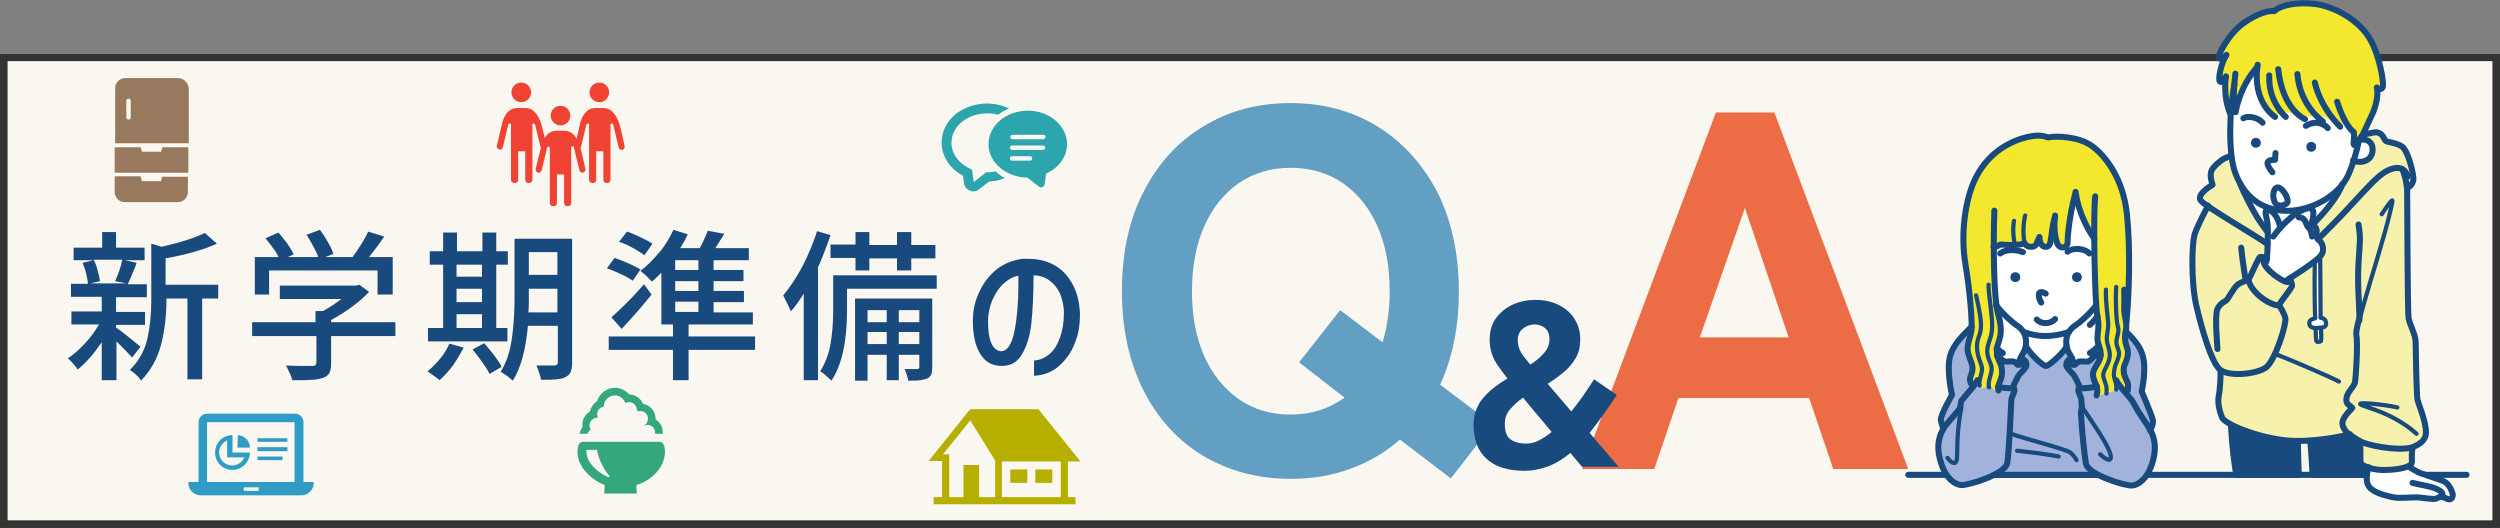 <?xml version="1.0" encoding="utf-8"?>
<!-- Generator: Adobe Illustrator 24.3.0, SVG Export Plug-In . SVG Version: 6.00 Build 0)  -->
<svg version="1.1" id="レイヤー_1" xmlns="http://www.w3.org/2000/svg" xmlns:xlink="http://www.w3.org/1999/xlink" x="0px"
	 y="0px" width="560.2px" height="118.3px" viewBox="0 0 560.2 118.3" style="enable-background:new 0 0 560.2 118.3;"
	 xml:space="preserve">
<rect x="0" y="0" width="560.2" height="118.3" fill="#808080" stroke="none"/>
<style type="text/css">
	.st0{fill:#F9F7EF;}
	.st1{fill:#333333;}
	.st2{fill:#34A87C;}
	.st3{fill:#F04334;}
	.st4{fill:#2F9CC5;}
	.st5{fill:#98795D;}
	.st6{fill:#B6AF00;}
	.st7{enable-background:new    ;}
	.st8{fill:#194A7E;}
	.st9{fill:#EC6D45;}
	.st10{fill:#629FC3;}
	.st11{fill:none;stroke:#194A7E;stroke-width:1.353;stroke-linecap:round;stroke-linejoin:round;stroke-miterlimit:10;}
	.st12{fill:#A2B3DB;}
	.st13{fill:#FFFFFF;}
	.st14{fill:#F3E82E;}
	.st15{fill:none;stroke:#194A7E;stroke-width:0.948;stroke-linecap:round;stroke-linejoin:round;stroke-miterlimit:10;}
	.st16{fill:#F7F1AE;}
	.st17{fill:#2DA5AD;}
</style>
<g>
	<g>
		<rect x="0.8" y="12.9" class="st0" width="558.5" height="104.6"/>
		<path class="st1" d="M558.5,13.7v102.9H1.7V13.7H558.5 M560.2,12.1H0v106.2h560.2V12.1L560.2,12.1z"/>
	</g>
	<g>
		<path class="st2" d="M149,101.2c0-1.1-0.3-2.2-1.2-2.2h-17.2c-0.9,0-1.2,1.1-1.2,2.2c0,0.7,0.1,1.3,0.3,1.9c0,0,0,0,0,0
			c0.1,0.2,0.1,0.4,0.2,0.6c0,0,0,0.1,0.1,0.1c0.1,0.1,0.1,0.3,0.2,0.4c0,0.1,0.1,0.1,0.1,0.2c0.1,0.1,0.2,0.3,0.2,0.4
			c0,0,0.1,0.1,0.1,0.1c0.1,0.1,0.2,0.3,0.3,0.4c0,0,0,0,0,0c1.2,1.5,2.8,2.7,4.6,3.4l-0.1,1.8l0,0.1h0l0,0h7.3l-0.1-1.9
			C146.1,107.6,149,104.7,149,101.2z M136.5,107c-2.2-0.9-4.6-2.8-5-5.1c0-0.2-0.1-0.4-0.1-0.6c0-0.1,0-0.2,0-0.3c0,0,0,0,0,0
			c0-0.1,0-0.1,0-0.2h2.4c0,0.2,0.1,0.4,0.1,0.6c0,0.1,0.1,0.3,0.1,0.4c0.5,1.8,1.4,3.5,2.6,4.9L136.5,107L136.5,107z"/>
		<path class="st2" d="M131.6,97.3c0.1-0.4,0.4-0.8,0.8-1c0,0,0,0,0,0v0c0,0,0,0,0,0c-0.2-0.3-0.3-0.6-0.3-1c0-0.9,0.8-1.7,1.7-1.7
			c0.1,0,0.1,0,0.2,0c0,0,0,0,0,0c0,0,0,0,0,0c0,0,0,0,0,0c-0.1-0.2-0.2-0.5-0.2-0.8c0-0.8,0.6-1.5,1.5-1.7v0c0-1.4,1.1-2.5,2.5-2.5
			c1.1,0,1.9,0.7,2.3,1.6c0,0,0,0.1,0.1,0.1c0,0,0,0,0,0c0,0,0,0,0,0c0.2-0.1,0.5-0.2,0.8-0.2c0.9,0,1.7,0.8,1.7,1.7
			c0,0,0,0.1,0,0.1c0.1,0.1,0.2,0.2,0.3,0.3c0.2-0.1,0.4-0.1,0.5-0.1c1,0,1.7,0.8,1.7,1.7c0,0.6-0.3,1.2-0.8,1.5c0,0,0,0,0,0.1
			c0,0,0,0,0,0c0,0,0,0,0,0c0,0,0,0,0,0c0.2-0.1,0.4-0.2,0.7-0.2c0.9,0,1.7,0.8,1.7,1.7c0,0.1,0,0.2,0,0.3c0,0,0,0,0,0h0
			c0,0,0,0,0,0h1.7c0-0.1,0-0.2,0-0.4c0-1.2-0.6-2.2-1.6-2.8c0-0.1,0-0.2,0-0.2c0-1.7-1.2-3-2.8-3.3c-0.5-1.2-1.7-2.1-3.1-2.1
			c0,0,0,0,0,0c-0.8-0.9-1.9-1.5-3.2-1.5c-1.9,0-3.5,1.3-4,3c-0.8,0.5-1.4,1.4-1.6,2.3c-1,0.6-1.7,1.7-1.7,2.9c0,0.2,0,0.4,0,0.6
			c-0.3,0.4-0.5,0.9-0.6,1.4c0,0,0,0.1,0,0.1h0c0,0,0,0,0,0H131.6z"/>
	</g>
	<g>
		<circle class="st3" cx="116.8" cy="20.7" r="2.2"/>
		<path class="st3" d="M117.7,24.2h-0.9h-0.9c-2,0-3,1.8-3.4,3.5c-0.2,0.9-1.2,5.1-1.2,5.1c0,0.3,0.3,0.7,0.7,0.7h0c0,0,0.1,0,0.1,0
			c0,0,0,0,0.1,0c0.1,0,0.1,0,0.2-0.1c0,0,0,0,0,0c0.1-0.1,0.2-0.3,0.3-0.5l1.2-5c0.1-0.3,0.6-0.3,0.6,0v4.7v0.6v7.1
			c0,0.4,0.3,0.7,0.7,0.7h0.2c0.4,0,0.7-0.3,0.7-0.7v-6.4h0.8h0.8v6.4c0,0.4,0.3,0.7,0.7,0.7h0.2c0.4,0,0.7-0.3,0.7-0.7v-7.1v-0.6
			v-4.7c0-0.3,0.5-0.3,0.6,0l1.2,5c0.1,0.4,0.3,0.7,0.7,0.7h0c0.4,0,0.7-0.4,0.7-0.7c0,0-0.9-4.2-1.2-5.1
			C120.7,26,119.7,24.2,117.7,24.2z"/>
		<circle class="st3" cx="125.6" cy="25.9" r="2.2"/>
		<path class="st3" d="M126.5,29.3h-0.9h-0.9c-2,0-3,1.8-3.4,3.5C121,33.8,120,38,120,38c0,0.3,0.3,0.7,0.7,0.7h0c0,0,0.1,0,0.1,0
			c0,0,0,0,0.1,0c0.1,0,0.1,0,0.2-0.1c0,0,0,0,0,0c0.1-0.1,0.2-0.3,0.3-0.5l1.2-5c0.1-0.3,0.6-0.3,0.6,0v4.7v0.6v7.1
			c0,0.4,0.3,0.7,0.7,0.7h0.2c0.4,0,0.7-0.3,0.7-0.7v-6.4h0.8h0.8v6.4c0,0.4,0.3,0.7,0.7,0.7h0.2c0.4,0,0.7-0.3,0.7-0.7v-7.1v-0.6
			V33c0-0.3,0.5-0.3,0.6,0l1.2,5c0.1,0.4,0.3,0.7,0.7,0.7h0c0.4,0,0.7-0.4,0.7-0.7c0,0-0.9-4.2-1.2-5.1
			C129.5,31.1,128.4,29.3,126.5,29.3z"/>
		<circle class="st3" cx="134.3" cy="20.7" r="2.2"/>
		<path class="st3" d="M135.2,24.2h-0.9h-0.9c-2,0-3,1.8-3.4,3.5c-0.2,0.9-1.2,5.1-1.2,5.1c0,0.3,0.3,0.7,0.7,0.7h0c0,0,0.1,0,0.1,0
			c0,0,0,0,0.1,0c0.1,0,0.1,0,0.2-0.1c0,0,0,0,0,0c0.1-0.1,0.2-0.3,0.3-0.5l1.2-5c0.1-0.3,0.6-0.3,0.6,0v4.7v0.6v7.1
			c0,0.4,0.3,0.7,0.7,0.7h0.2c0.4,0,0.7-0.3,0.7-0.7v-6.4h0.8h0.8v6.4c0,0.4,0.3,0.7,0.7,0.7h0.2c0.4,0,0.7-0.3,0.7-0.7v-7.1v-0.6
			v-4.7c0-0.3,0.5-0.3,0.6,0l1.2,5c0.1,0.4,0.3,0.7,0.7,0.7h0c0.4,0,0.7-0.4,0.7-0.7c0,0-0.9-4.2-1.2-5.1
			C138.2,26,137.2,24.2,135.2,24.2z"/>
	</g>
	<g>
		<path class="st4" d="M68,108V94.6c0-1.1-0.9-1.9-1.9-1.9H46.4c-1.1,0-1.9,0.9-1.9,1.9V108h-2.3v0.2c0,1.5,1.2,2.8,2.8,2.8h22.5
			c1.5,0,2.8-1.2,2.8-2.8V108H68z M66,108H46.4V94.6H66V108L66,108z M58,109.4v0.4c0,0.1-0.1,0.2-0.2,0.2h-3c-0.1,0-0.2-0.1-0.2-0.2
			v-0.4c0-0.1,0.1-0.2,0.2-0.2h3C57.9,109.1,58,109.2,58,109.4z"/>
		<path class="st4" d="M52.1,101.4v-3.9c-2.2,0-3.9,1.7-3.9,3.9c0,2.2,1.7,3.9,3.9,3.9c2.1,0,3.8-1.7,3.9-3.8c0,0,0-0.1,0-0.1h0
			c0,0,0,0,0,0H52.1z M52.1,102.5H54l0.7,0c-0.4,1.1-1.5,1.8-2.7,1.8c-1.6,0-2.9-1.3-2.9-2.9c0-1.2,0.7-2.2,1.8-2.7v2.7v1.1H52.1z"
			/>
		<polygon class="st4" points="57.7,98.2 57.7,98.9 57.7,99 57.7,99 57.7,99 64.4,99 64.4,98.2 		"/>
		<polygon class="st4" points="57.7,100.2 57.7,100.2 57.7,100.2 57.7,101 57.7,101 57.7,101 57.7,101.1 64.4,101.1 64.4,100.2 
			57.7,100.2 		"/>
		<polygon class="st4" points="57.7,102.3 57.7,103.1 57.7,103.1 57.7,103.1 57.7,103.1 63.3,103.1 63.3,102.3 		"/>
		<path class="st4" d="M53.3,97.5C53.3,97.5,53.2,97.5,53.3,97.5L53.3,97.5C53.2,97.5,53.2,97.5,53.3,97.5l-0.1,2.8v0l0,0v0H56
			C56,98.8,54.8,97.6,53.3,97.5z"/>
	</g>
	<g>
		<path class="st5" d="M36.1,40.6h-4.3l-0.3-1.1h-5.8V43c0,1.3,1,2.3,2.3,2.3h11.8c1.3,0,2.3-1,2.3-2.3v-3.4h-5.8L36.1,40.6z"/>
		<polygon class="st5" points="36.1,34 31.8,34 31.5,33 25.7,33 25.7,38.7 42.2,38.7 42.2,33 36.4,33 		"/>
		<path class="st5" d="M39.9,17.5H28.1c-1.3,0-2.3,1-2.3,2.3v12.3h16.5V19.8C42.2,18.5,41.1,17.5,39.9,17.5z M29.3,26.3
			c0,0.3-0.2,0.5-0.5,0.5c-0.3,0-0.5-0.2-0.5-0.5v-3.7c0-0.3,0.2-0.5,0.5-0.5c0.3,0,0.5,0.2,0.5,0.5V26.3z"/>
	</g>
	<g>
		<g>
			<path class="st6" d="M241,103.4l1.1,0l0,0h0l-9.4-11.7h-15h-0.3l-0.9,1.1l-5.2,6.5l-3.2,4h0l0,0h3v8.1h-1.9v1.6H241v-1.6h-1.7v-8
				H241z M211.8,101.8l-0.5,0l4.6-5.7l1.5-1.9l5.6,9v8.2h-3.6v-7.2h-3.5v7.2h-3.2v-9.6H211.8z M237.7,103.4v8h-13.2v-8H237.7z"/>
			<rect x="226.4" y="105.2" class="st6" width="3.8" height="3"/>
			<rect x="232" y="105.2" class="st6" width="3.8" height="3"/>
		</g>
	</g>
	<g>
		<g class="st7">
			<g>
				<path class="st8" d="M29.6,80.1c-0.7-0.8-1.9-2-3.5-3.6v8.7h-3.3v-8.5c-1.8,2.6-3.6,4.7-5.4,6.1c-0.2-0.4-0.6-0.8-1-1.3
					s-0.8-0.9-1.2-1.2c1.2-0.8,2.5-1.9,3.8-3.3c1.3-1.4,2.3-2.8,3.2-4.3H16v-2.9h6.8v-3.3h-6.9v-2.9h3.8c0-0.6-0.2-1.4-0.4-2.3
					c-0.2-0.9-0.5-1.7-0.8-2.4l2.5-0.6h-4.5v-2.8h6.4v-3.5H26v3.5h6.4v2.8H28l2.6,0.6l-0.3,0.9c-0.8,1.9-1.3,3.2-1.7,3.9h4.3v2.9H26
					v3.3h6.5v2.9H26v0.6c1.1,0.7,2.9,2.2,5.5,4.3L29.6,80.1z M21,58.2c0.4,0.8,0.7,1.6,0.9,2.5c0.3,0.9,0.4,1.7,0.5,2.3l-2.1,0.5h8
					L25.8,63c0.7-1.6,1.3-3.2,1.6-4.8H21z M49.1,66.9h-3.8V85h-3.3V66.9h-4.7v0.3c0,3.5-0.4,6.9-1.2,10c-0.8,3.1-2.3,5.8-4.5,8.1
					c-0.2-0.4-0.5-0.8-1.1-1.3c-0.5-0.5-1-0.8-1.4-1.1c2-2,3.3-4.3,3.9-6.9c0.6-2.6,0.9-5.6,0.9-8.8V54.6l2.3,0.7
					c4.4-1,7.7-2.1,9.7-3.1l2.7,2.4c-2.8,1.3-6.6,2.4-11.5,3.3v5.9h11.8V66.9z"/>
			</g>
			<g>
				<path class="st8" d="M88.6,75.3H74.2v6.1c0,0.9-0.1,1.7-0.4,2.2c-0.3,0.5-0.8,0.9-1.5,1.1c-0.7,0.2-1.5,0.4-2.5,0.4
					c-1,0.1-2.4,0.1-4.3,0.1c-0.2-0.9-0.7-1.9-1.4-3.3c1.6,0.1,3.1,0.1,4.4,0.1l1.5,0c0.4,0,0.6-0.1,0.7-0.2
					c0.1-0.1,0.2-0.3,0.2-0.5v-6H56.5v-3.1h14.2v-2.5h1.7c1.4-0.8,2.8-1.7,4.1-2.7H62.7v-3h17.1l0.7-0.2l2.2,1.6
					c-1.1,1.2-2.4,2.3-3.9,3.4c-1.5,1.1-3.1,2.1-4.6,2.9v0.5h14.4V75.3z M60.3,66h-3.2v-8.4h5.3c-0.3-0.7-0.7-1.4-1.3-2.1
					c-0.5-0.8-1.1-1.4-1.6-2.1l2.9-1.3c0.7,0.8,1.3,1.6,2,2.5c0.6,0.9,1.1,1.7,1.4,2.4l-1.3,0.6h6.8c-0.2-0.7-0.6-1.5-1.1-2.4
					s-1-1.8-1.5-2.6l3-1.1c0.6,0.8,1.2,1.7,1.8,2.8c0.6,1,1,1.9,1.2,2.6l-1.8,0.7H79c0.6-0.8,1.3-1.8,1.9-2.8c0.7-1.1,1.2-2,1.6-2.9
					l3.6,1.1c-1,1.5-2.2,3.1-3.4,4.6h5.3V66h-3.4v-5.4H60.3V66z"/>
			</g>
			<g>
				<path class="st8" d="M103.9,77.9c-0.7,1.3-1.5,2.7-2.4,4c-1,1.3-2,2.4-3,3.3c-0.3-0.3-0.7-0.6-1.3-1c-0.5-0.4-1-0.7-1.4-1
					c1-0.8,1.9-1.7,2.8-2.8c0.9-1.1,1.6-2.2,2.1-3.4L103.9,77.9z M113.7,73.5v3H95.9v-3h3.4V59.3h-3v-3h3v-4.2h3.1v4.2h5.7v-4.2h3.1
					v4.2h2.6v3h-2.6v14.2H113.7z M108,59.3h-5.7V62h5.7V59.3z M102.3,64.7v3h5.7v-3H102.3z M102.3,70.4v3.1h5.7v-3.1H102.3z
					 M108.5,76.9c1.9,2.2,3.3,4,3.9,5.3l-2.7,1.6c-0.3-0.7-0.9-1.6-1.6-2.6c-0.7-1-1.5-2-2.2-2.9L108.5,76.9z M128.2,81.2
					c0,0.9-0.1,1.6-0.3,2.1c-0.2,0.5-0.6,0.9-1.2,1.2c-0.5,0.3-1.2,0.4-2,0.5c-0.9,0.1-2,0.1-3.5,0.1c0-0.5-0.2-1-0.4-1.6
					s-0.4-1.2-0.6-1.6c0.6,0,1.4,0,2.5,0h1.5c0.3,0,0.5-0.1,0.6-0.2c0.1-0.1,0.2-0.3,0.2-0.6v-8.1h-6.7c-0.5,5.4-1.6,9.5-3.4,12.3
					c-0.3-0.3-0.7-0.6-1.3-1.1c-0.6-0.4-1.1-0.7-1.4-0.9c1.3-2.1,2.1-4.6,2.5-7.4c0.4-2.8,0.6-5.9,0.6-9.4V53.5h12.9V81.2z
					 M124.9,70v-5.3h-6.4v1.9c0,1.5,0,2.6-0.1,3.4H124.9z M124.9,56.5h-6.4v5.1h6.4V56.5z"/>
			</g>
			<g>
				<path class="st8" d="M141.8,62.9c-0.6-0.4-1.4-0.9-2.5-1.4c-1.1-0.5-2.2-1-3.3-1.4l1.7-2.3c0.9,0.3,2,0.7,3.1,1.2
					c1.1,0.5,2,0.9,2.7,1.4L141.8,62.9z M169.2,75.4v3h-14.9v6.8h-3.5v-6.8h-14.4v-3h14.4v-2.8h3.5v2.8H169.2z M137,71.1
					c1-0.9,2.1-1.9,3.5-3.3c1.3-1.3,2.6-2.7,3.8-4.1L146,66c-1.9,2.4-4.1,4.9-6.7,7.7L137,71.1z M144.4,57.2c-0.6-0.5-1.5-1-2.5-1.6
					c-1.1-0.6-2.1-1.1-3.2-1.4l1.8-2.3c1,0.3,2,0.8,3.1,1.3c1.1,0.5,2,1,2.6,1.4L144.4,57.2z M148.1,61.2c-0.6,0.6-1.3,1.3-2,1.9
					c-0.4-0.4-0.8-0.8-1.3-1.3c-0.5-0.5-1-0.8-1.3-1.1c1.5-1.1,2.8-2.5,4.2-4.1s2.4-3.4,3.2-5.1l3.2,1c-0.4,0.9-0.9,1.9-1.7,3.1h4.4
					c0.7-1.3,1.3-2.6,1.8-3.9l3.7,0.7c-0.8,1.3-1.5,2.4-2,3.2h7.5v2.7h-7.9v2.2h6.7V63h-6.7v2.2h6.8v2.5h-6.8v2.3h8.8v2.7h-20.5
					V61.2z M156.5,60.5v-2.2h-5.2v2.2H156.5z M156.5,65.1V63h-5.2v2.2H156.5z M156.5,69.9v-2.3h-5.2v2.3H156.5z"/>
			</g>
			<g>
				<path class="st8" d="M186.1,52.7c-0.9,2.6-1.8,5-2.8,7.2v25.3h-3.2V65.8c-1,1.6-2,3-2.9,4c-0.1-0.4-0.4-1-0.8-1.8
					c-0.4-0.8-0.7-1.4-0.9-1.8c1.5-1.8,2.9-3.9,4.3-6.5c1.3-2.5,2.4-5.2,3.3-7.9L186.1,52.7z M209.8,64.7h-20v4.9
					c0,7-1.2,12.3-3.5,15.7c-0.3-0.3-0.7-0.7-1.2-1.1c-0.5-0.5-1-0.8-1.3-1c1.1-1.8,1.9-3.8,2.3-6.1c0.4-2.3,0.6-4.8,0.6-7.5v-7.9
					h23.2V64.7z M191.7,60.5v-2.7h-5.6v-3h5.6V52h3.1v2.9h6.2V52h3.2v2.9h5.4v3h-5.4v2.7H201v-2.7h-6.2v2.7H191.7z M208.9,82.2
					c0,0.7-0.1,1.3-0.2,1.7c-0.2,0.4-0.5,0.7-0.9,0.9c-0.4,0.2-1,0.3-1.6,0.4c-0.6,0.1-1.5,0.1-2.7,0.1c0-0.4-0.2-0.8-0.3-1.3
					c-0.2-0.5-0.3-0.9-0.5-1.3c1.5,0,2.4,0,2.8,0c0.2,0,0.3-0.1,0.4-0.1c0.1-0.1,0.1-0.2,0.1-0.4v-2.7h-4.6v5.7h-2.7v-5.7h-4.3v5.8
					h-2.8V66.9h17.3V82.2z M198.7,69.5h-4.3v2.7h4.3V69.5z M194.4,77.1h4.3v-2.7h-4.3V77.1z M206,69.5h-4.6v2.7h4.6V69.5z
					 M201.4,77.1h4.6v-2.7h-4.6V77.1z"/>
			</g>
			<g>
				<path class="st8" d="M237.5,65.7c-0.6-1.2-1.4-2.2-2.4-2.9c-1-0.7-2.2-1.1-3.5-1.1c0,4.3-0.2,7.9-0.5,10.8s-1.1,5.2-2.1,6.9
					c-1,1.7-2.5,2.6-4.5,2.6c-2.2,0-3.8-0.9-4.9-2.8c-1.1-1.8-1.6-4.3-1.6-7.3c0-2.4,0.5-4.6,1.5-6.6c0.9-2,2.3-3.7,3.9-5
					c1.7-1.3,3.6-2,5.7-2.3c0.3,0,0.7,0,1.3,0c2.3,0,4.3,0.5,6,1.5c1.7,1,3,2.4,4,4.3c1,1.9,1.5,4,1.6,6.6c0,2.3-0.3,4.5-1.2,6.6
					c-0.8,2.1-2.1,3.8-3.6,5.1s-3.4,2-5.5,2.1v-3.4c1.2-0.1,2.3-0.5,3.4-1.4s1.8-2.1,2.4-3.7c0.6-1.6,0.9-3.5,0.9-5.6
					C238.4,68.4,238,67,237.5,65.7z M227.3,74.3c0.6-3,0.9-6.5,0.9-10.5l0-2c-1.3,0.2-2.4,0.9-3.5,1.9c-1,1-1.8,2.3-2.4,3.7
					c-0.6,1.5-0.9,3-0.9,4.6c0,2,0.2,3.6,0.7,4.8c0.5,1.2,1.2,1.8,2.2,1.9C225.7,78.7,226.7,77.2,227.3,74.3z"/>
			</g>
		</g>
	</g>
	<g>
		<g>
			<g>
				<path class="st9" d="M354.5,105.1l30-79.9h13.1l30,79.9h-16.8l-5.4-15.9h-29.3l-5.4,15.9H354.5z M380.9,75.6h19.9l-9.8-29
					L380.9,75.6z"/>
			</g>
		</g>
	</g>
	<g>
		<g>
			<g>
				<path class="st10" d="M289.2,107.3c-7.2,0-13.7-1.7-19.5-5.1c-5.7-3.4-10.2-8.3-13.4-14.6c-3.2-6.3-4.9-13.7-4.9-22.3
					c0-8.6,1.6-16.1,4.9-22.4c3.2-6.3,7.7-11.2,13.4-14.6c5.7-3.5,12.2-5.2,19.5-5.2c7.2,0,13.7,1.7,19.4,5.2
					c5.7,3.5,10.1,8.4,13.4,14.6c3.2,6.3,4.9,13.8,4.9,22.4c0,7.9-1.4,14.8-4.2,20.9l11.8,8.9l-9.4,12.1l-11.4-8.7
					c-3.2,2.8-6.9,5-11,6.5C298.4,106.6,294,107.3,289.2,107.3z M289.2,92.9c4.6,0,8.6-1.3,12.1-3.8l-10.2-7.9l9.2-11.7l9.5,7.2
					c1.1-3.6,1.6-7.4,1.6-11.4c0-5.6-0.9-10.4-2.7-14.5c-1.8-4.1-4.3-7.3-7.7-9.7c-3.3-2.3-7.3-3.5-11.8-3.5
					c-4.5,0-8.4,1.2-11.7,3.5c-3.3,2.3-5.9,5.6-7.7,9.7c-1.8,4.1-2.7,9-2.7,14.5c0,5.5,0.9,10.3,2.7,14.4s4.4,7.3,7.7,9.7
					C280.8,91.7,284.7,92.9,289.2,92.9z"/>
			</g>
		</g>
	</g>
	<g>
		<line class="st11" x1="427.6" y1="106.4" x2="552.7" y2="106.4"/>
		<g>
			<g id="XMLID_6_">
				<g>
					<path class="st12" d="M476.4,74.3c1.6,1.7,3,3.2,3.7,5.3c0.9,3-0.2,8.1-0.2,8.1s2.3,5.4,2.5,6.4c0.2,1-0.6,2.4-0.6,2.4
						c-0.1-0.1-0.1-0.2-0.2-0.3c-0.5-0.9-2.6-3.8-3-4.7c-0.3-0.6-0.7-1.3-1-1.7c-0.9-1.2-1.9-2.3-2.6-3.2c0.1,0,0.1,0,0.2,0
						c0.8,0,1.2,0.8,1.8,0.6c0-0.4,0.1-1.2-0.2-1.6c-0.5-1.1-0.9-1.7-0.8-3c0.1-1,0.8-1.7,0.9-3.2c0.1-1.2-0.5-1.6-0.6-3.4
						C476.2,75.3,476.3,74.8,476.4,74.3z"/>
					<path class="st12" d="M470.7,79.6c-0.4-0.1-0.8-0.1-1.1,0.1v0l-0.5-1.1c0.3-0.3,0.8-0.6,1.2-1.1
						C470.5,78.1,470.8,78.8,470.7,79.6z"/>
					<path class="st13" d="M469.7,68.4c0.1,1.3,0.2,2.2,0.3,2.6c0.4,2,0,3.4,0,4.9c0,0.6,0.1,1.1,0.3,1.6c-0.5,0.5-0.9,0.8-1.2,1.1
						l0.5,1.1v0c-0.2,0.1-0.5,0.3-0.7,0.5c-0.7,0.8-1,0.9-1.9,0.8c-1.4-0.1-1.3,0.1-1.9,0.6c-0.1,0-0.1,0.1-0.2,0.1l-0.7-1.5
						l-0.2-0.5c-0.6-0.8-0.8-1.5-0.9-2.2c-0.1-0.3-0.1-0.6-0.1-1c0-0.9,0.2-1.6,0.6-2.2c0.4-0.7,1-1.2,1.5-1.5
						C466,72.4,468.3,70.3,469.7,68.4z"/>
					<path class="st12" d="M469.9,86.6c0.2,0.5,0.3,1.1,0.1,1.8c0.9,0.4,1.4-0.1,1.7-0.5c0.4-0.5,0.6,0.1,1.3,0
						c0.7-0.1,1.1-1.1,1.9-1.3c0.7,0.9,1.7,1.9,2.6,3.2c0.3,0.4,0.7,1.1,1,1.7c0.5,0.8,2.5,3.7,3,4.7c0.1,0.1,0.1,0.2,0.2,0.3
						c1.2,2.3,1.2,4.7,0.3,7.5c-1.1,3.4-3.1,4.7-4.5,4.8c-0.9,0.1-4.8-0.9-7.5-2.4c-1.5-0.8-2.6-1.7-2.8-2.6
						c-0.3-1.8-0.9-7.4-1.1-11c0-0.5,0.3-1.1,0.2-1.6c0-1-0.1-1.6-0.1-1.7c0-0.3-0.8-1.6-0.7-2.1s0.3-0.6,0.3-0.6
						c0-0.5-1.2-2.7-1.4-2.9c-0.2-0.2-1.7-1.6-1.6-2.2c0.1-0.6,0.2-1,1.3-1.5l0.7,1.5c0.1,0,0.1-0.1,0.2-0.1
						c0.6-0.5,0.4-0.7,1.9-0.6c0.9,0.1,1.2,0,1.9-0.8c0.2-0.2,0.4-0.4,0.7-0.5c0.4-0.1,0.7-0.1,1.1-0.1c0,0,0,0.1,0,0.1
						c-0.2,1.6-1.9,2.8-1.7,4.4C469.2,85.1,469.6,85.8,469.9,86.6z"/>
					<path class="st13" d="M463.6,74.4c-0.4,0.6-0.6,1.3-0.6,2.2c0,0.3,0,0.6,0.1,1c-0.7,1.6-4,4.4-4.6,4.5c-0.6,0-3.8-2.9-4.5-4.5
						c0.1-0.3,0.1-0.6,0.1-1c0-0.9-0.2-1.6-0.6-2.2c1.6,0.6,3.3,0.9,4.8,0.9C459.9,75.3,461.8,75.1,463.6,74.4z"/>
					<path class="st13" d="M459.1,54.9c0.6-0.8,0.5-4.2,1.3-6.2c-0.1,0.9-0.2,3.4,0.4,5.6c0.6,1.8,2.4,1.2,2.4,0.1
						c0-0.9,0.2-5.2,1.8-11.4c0.7,5,3,8.8,4.2,10.5h0c0,5.3,0.2,11.3,0.4,14.8c-1.4,1.9-3.8,4-4.6,4.5c-0.5,0.3-1.1,0.8-1.5,1.5
						c-1.8,0.6-3.7,0.9-5.3,0.9c-1.5,0-3.2-0.3-4.8-0.9h0c-0.4-0.7-1-1.2-1.5-1.6c-0.8-0.5-3.2-2.6-4.6-4.5c-0.4-2.9-0.5-7.9-0.6-13
						c1.1-0.1,1.2-0.7,1.9-0.6c0.7,0.1,4.4,0.3,5-0.4c0,0,0.4,0.9,1.4,0.9c1.3,0,1.3-0.8,2-2.2C457,55.5,458.6,55.7,459.1,54.9z"/>
					<path class="st12" d="M458.5,82c0.6,0,3.9-2.9,4.6-4.5c0.1,0.7,0.4,1.3,0.9,2.2l0.2,0.5c-1.1,0.5-1.2,0.9-1.3,1.5
						c-0.1,0.6,1.4,2,1.6,2.2c0.2,0.2,1.3,2.5,1.4,2.9c0,0-0.3,0.1-0.3,0.6s0.7,1.8,0.7,2.1c0,0.1,0,0.7,0.1,1.7
						c0,0.4-0.3,1-0.2,1.6c0.2,3.6,0.8,9.3,1.1,11c0.2,0.9,1.3,1.8,2.8,2.6h-23c1.5-0.8,2.6-1.7,2.8-2.6c0.4-2.6,0.9-13.9,0.9-14.2
						c0-0.3,0.8-1.6,0.7-2.1c0-0.5-0.3-0.6-0.3-0.6c0-0.5,1.2-2.7,1.4-2.9c0.2-0.2,1.7-1.6,1.6-2.2c-0.1-0.6-0.2-1-1.3-1.5l0.2-0.5
						c0.6-0.8,0.8-1.5,0.9-2.2C454.6,79.1,457.8,82,458.5,82z"/>
					<path class="st13" d="M447.9,78.5c-0.1-0.1-0.3-0.3-0.5-0.4c0.1-0.9,0.5-1.7,0.7-2.8c0.3-1.4,0.1-3.1-0.5-5.2
						c-0.1-0.4-0.2-1-0.3-1.8c1.4,1.9,3.8,4,4.6,4.5c0.5,0.3,1.1,0.8,1.5,1.6h0c0.3,0.6,0.6,1.3,0.6,2.2c0,0.3,0,0.6-0.1,1
						c-0.1,0.7-0.4,1.3-0.9,2.2l-0.2,0.5l-0.7,1.5c-0.1,0-0.2,0-0.2-0.1c-0.6-0.5-0.4-0.7-1.9-0.6c-0.9,0.1-1.2,0-1.9-0.8
						c-0.2-0.2-0.4-0.4-0.7-0.5h0v0L447.9,78.5z"/>
					<path class="st12" d="M447.9,78.5l-0.4,1.2c0-0.2-0.1-0.4-0.1-0.6c0-0.4,0-0.7,0-1C447.6,78.2,447.8,78.4,447.9,78.5z"/>
					<path class="st14" d="M448.5,82.9c0.1,1.8-0.7,2.6-0.8,3.8c0,0.2,0,0.4,0,0.7c-0.5,0.3-0.9,0.2-1.2-0.2
						c-0.3-0.5-0.7-1.1-1.3-0.5c-0.6,0.6-1.8,0.5-2-0.3c-0.1-0.2-0.2-0.4-0.4-0.5c-0.3-0.2-0.8-0.2-1.1,0c-0.6-1.2,0.3-1.9,0.4-3.2
						c0.1-1.4-1.2-3.1-1.1-4.7c0-1.7,0.7-2.5,0.9-4.3c0-0.1,0-0.3,0-0.5c0-2.3-0.4-8-1.4-14.1c-1.1-6.6-0.1-14.7,2.5-19.7
						c3-5.7,8-8,11.4-8.8c3-0.6,4.1,0,4.7,0.1c1.7-0.4,6.7-0.2,9.6,1.8c3.4,2.4,7.2,7.7,8,15.4s0.5,17.9-0.1,24.1
						c0.2,1,0.1,1.6-0.1,2.2c-0.1,0.5-0.2,1-0.2,1.7c0.1,1.7,0.8,2.1,0.6,3.4c-0.1,1.5-0.9,2.3-0.9,3.2c-0.1,1.3,0.3,1.9,0.8,3
						c0.2,0.4,0.2,1.2,0.2,1.6c-0.6,0.2-1-0.6-1.8-0.6c-0.1,0-0.1,0-0.2,0c-0.8,0.2-1.2,1.2-1.9,1.3c-0.8,0.1-1-0.5-1.3,0
						c-0.3,0.5-0.8,1-1.7,0.5c0.2-0.7,0.1-1.3-0.1-1.8c-0.2-0.8-0.7-1.5-0.8-2.4c-0.2-1.6,1.5-2.8,1.7-4.4c0,0,0-0.1,0-0.1
						c0.1-0.9-0.2-1.5-0.4-2.2c-0.2-0.5-0.3-1-0.3-1.6c0-1.4,0.4-2.9,0-4.9c-0.1-0.5-0.2-1.4-0.3-2.6c-0.2-3.5-0.4-9.5-0.4-14.8h0
						c-1.2-1.7-3.4-5.5-4.2-10.5c-1.6,6.2-1.8,10.4-1.8,11.4c0,1.1-1.8,1.7-2.4-0.1c-0.7-2.2-0.5-4.7-0.4-5.6
						c-0.8,1.9-0.7,5.3-1.3,6.2c-0.5,0.8-2.2,0.6-2.2-1.8c-0.7,1.4-0.6,2.3-2,2.2c-1,0-1.4-0.9-1.4-0.9c-0.5,0.7-4.3,0.5-5,0.4
						c-0.7-0.1-0.8,0.5-1.9,0.6c0,5.1,0.2,10.1,0.6,13c0.1,0.8,0.2,1.4,0.3,1.8c0.6,2.1,0.8,3.7,0.5,5.2c-0.2,1.1-0.6,1.8-0.7,2.8
						c0,0.3-0.1,0.6,0,1c0,0.2,0,0.4,0.1,0.6v0h0C447.8,81,448.4,81.3,448.5,82.9z"/>
					<path class="st12" d="M447.7,86.7c0.1-1.2,1-2,0.8-3.8c-0.1-1.6-0.7-1.9-1-3.2c0.2,0.1,0.5,0.2,0.7,0.5c0.7,0.8,1,0.9,1.9,0.8
						c1.4-0.1,1.3,0.1,1.9,0.6c0.1,0.1,0.1,0.1,0.2,0.1l0.7-1.5c1.1,0.5,1.2,0.9,1.3,1.5c0.1,0.6-1.4,2-1.6,2.2
						c-0.2,0.2-1.3,2.5-1.4,2.9c0,0,0.3,0.1,0.3,0.6c0,0.5-0.7,1.8-0.7,2.1c0,0.3-0.5,11.6-0.9,14.2c-0.2,0.9-1.3,1.8-2.8,2.6
						c-2.7,1.4-6.6,2.4-7.5,2.4c-1.4-0.1-3.4-1.4-4.5-4.8c-1-3-0.9-5.5,0.5-7.9c0.5-0.9,3.1-3.6,3.6-4.4c0.3-0.6,0.2-1.5,0.4-1.9
						c1.2-1.6,2.4-2.8,3.2-3.9c0.2,0.1,0.3,0.3,0.4,0.5c0.2,0.8,1.4,0.9,2,0.3c0.6-0.6,1,0,1.3,0.5c0.3,0.4,0.8,0.5,1.2,0.2
						C447.6,87.1,447.6,86.9,447.7,86.7z"/>
					<path class="st12" d="M434.9,94.2c-0.2-1,2.5-5.7,2.5-5.7s-1.3-5.8-0.4-8.8c0.8-2.6,2.7-4.4,4.8-6.5c0,0.2,0,0.4,0,0.5
						c-0.1,1.8-0.8,2.6-0.9,4.3c0,1.7,1.3,3.3,1.1,4.7c-0.1,1.3-1,2-0.4,3.2c0.3-0.2,0.8-0.2,1.1,0c-0.7,1.1-2,2.3-3.2,3.9
						c-0.3,0.4-0.1,1.3-0.4,1.9c-0.5,0.8-3.1,3.5-3.6,4.4C435.5,96.1,435,94.8,434.9,94.2z"/>
				</g>
			</g>
			<path class="st11" d="M453.5,74.4c1.6,0.6,3.3,0.9,4.8,0.9c1.6,0,3.5-0.3,5.3-0.9"/>
			<path class="st11" d="M457.4,67.8c-0.5-0.7-0.7-1.9-0.4-2.2c0.5-0.4,1.4,0.2,1.4,0.2"/>
			<path class="st11" d="M456.4,71.6c0,0,0.6,0.8,2,0.8s2.1-0.9,2.1-0.9"/>
			<path class="st11" d="M448.2,56.8c1.5-1.2,4.2-0.7,5.1-0.3"/>
			<path class="st11" d="M463.3,56.4c1.5-1.1,4-0.6,4.9,0.4"/>
			<circle class="st8" cx="451.6" cy="62.1" r="1.1"/>
			<circle class="st8" cx="465.4" cy="62.1" r="1.1"/>
			<path class="st11" d="M460.5,48.3c0,0-0.5,3.3,0.4,6c0.6,1.8,2.4,1.2,2.4,0.1c0-0.9,0.2-5.2,1.8-11.4c0.7,5,3,8.8,4.2,10.5"/>
			<path class="st11" d="M460.5,48.7c-0.8,1.9-0.7,5.3-1.3,6.2c-0.5,0.8-2.2,0.6-2.2-1.8c-0.7,1.4-0.6,2.3-2,2.2
				c-1,0-1.4-0.9-1.4-0.9c-0.5,0.7-4.3,0.5-5,0.4c-0.7-0.1-0.8,0.5-1.9,0.6"/>
			<path class="st11" d="M469.5,44c-0.5,4.2-0.1,24.3,0.5,27c0.5,2,0,3.4,0,4.9c0,1.4,0.9,2.3,0.7,3.9c-0.2,1.6-1.9,2.8-1.7,4.4
				c0.2,1.6,1.4,2.5,0.8,4.4"/>
			<path class="st11" d="M476,64.9c0.1,4.9-0.2,4.4,0.3,6.7c0.5,2.3-0.3,2.7-0.1,4.4c0.1,1.7,0.8,2.2,0.6,3.4
				c-0.1,1.5-0.9,2.3-0.9,3.2c-0.1,1.3,0.3,1.9,0.8,3c0.3,0.6,0.1,1.9,0.1,1.9"/>
			<path class="st15" d="M471.9,64.9c-0.1,2.9,0.4,5.8,0.5,7.4s-0.4,2.6-0.3,3.9c0.1,1.2,0.9,2.6,0.6,4c-0.2,1.5-1.5,2.9-1.4,4
				c0.1,1.1,1,2.1,0.7,4"/>
			<path class="st11" d="M446.9,47.2c-0.3,8.2-0.1,20.1,0.8,23c0.6,2.1,0.8,3.7,0.5,5.2c-0.3,1.4-0.9,2.3-0.7,3.8
				c0.2,1.8,1,2,1.1,3.8c0.2,2.1-1.1,2.9-0.8,4.5"/>
			<path class="st11" d="M441.7,86c-0.7-1.3,0.2-1.9,0.3-3.3c0.1-1.4-1.2-3.1-1.1-4.7s0.7-2.5,0.9-4.3c0.1-1.8-0.3-8-1.4-14.6
				s-0.1-14.7,2.5-19.6c3-5.7,8-8,11.4-8.8c3.1-0.7,4.1,0,4.7,0.1c1.7-0.4,6.7-0.2,9.6,1.8c3.4,2.4,7.2,7.7,8,15.4
				s0.5,17.9-0.1,24.1"/>
			<path class="st15" d="M445.6,63.8c0,2.7,0.9,6.9,0.8,9.6c-0.1,2.6-1.1,3.4-1.1,5.4c0.1,1.9,1.1,2.7,1,4.1
				c-0.2,1.4-0.9,2.7-0.6,3.9"/>
			<path class="st15" d="M443.6,86.4c-0.3-1.2,0.7-2.9,0.5-4c-0.1-1.1-1-2.2-1.1-4.6c0-2.3,0.9-2.6,0.9-4.9s-1.1-6.7-1.1-6.7"/>
			<path class="st15" d="M453.6,54.3c-0.5-3.5,0.2-6,0.2-6"/>
			<path class="st15" d="M451.5,54.8c-0.7-3.2-0.2-5.3-0.2-5.3"/>
			<path class="st11" d="M447.3,68.4c1.4,1.9,3.8,4,4.6,4.5c1,0.6,2.1,1.8,2.1,3.7c0,1-0.2,1.9-1,3.1l-0.9,2"/>
			<path class="st11" d="M448.8,79.1c0,0-0.6-0.3-1.4-1"/>
			<path class="st11" d="M452.8,80.2c1.1,0.5,1.2,0.9,1.3,1.5c0.1,0.6-1.4,2-1.6,2.2c-0.2,0.2-1.4,2.5-1.4,2.9c0,0,0.3,0.1,0.3,0.6
				c0,0.5-0.7,1.8-0.7,2.1c0,0.3-0.5,11.6-0.9,14.2c-0.4,2.6-8.9,5.1-10.3,5c-1.4-0.1-3.4-1.4-4.5-4.8c-1-3-0.9-5.5,0.5-7.9
				c0.5-0.9,3.1-3.6,3.6-4.4c0.3-0.6,0.2-1.5,0.5-1.9c1.4-1.8,2.9-3.2,3.5-4.5"/>
			<path class="st15" d="M439.5,91.4c-1.4,6.9-0.6,11.2-1.2,12.1c-0.6,0.9-1.9-0.9-1.9-0.9"/>
			<path class="st11" d="M435.5,96.1c0,0-0.5-1.3-0.6-1.9c-0.2-1,2.5-5.7,2.5-5.7s-1.3-5.8-0.4-8.8c0.8-2.6,2.7-4.4,4.8-6.5"/>
			<path class="st11" d="M447.7,86.7c1.5,0.3,2.7,0.3,2.7,0.3"/>
			<path class="st11" d="M469.7,68.4c-1.4,1.9-3.8,4-4.6,4.5c-1,0.6-2.1,1.8-2.1,3.7c0,1,0.2,1.9,1,3.1l0.9,2"/>
			<path class="st11" d="M468.3,79.1c0,0,1-0.5,2-1.7"/>
			<path class="st11" d="M470,70.9c-1,1.3-1.7,1.9-1.7,1.9"/>
			<path class="st11" d="M470.7,79.6c-0.6-0.1-1.3,0-1.8,0.6c-0.7,0.8-1,0.9-1.9,0.8c-1.4-0.1-1.3,0.1-1.9,0.6c-0.3,0.3-1.2,0-1.2,0
				"/>
			<path class="st11" d="M464.3,80.2c-1.1,0.5-1.2,0.9-1.3,1.5c-0.1,0.6,1.4,2,1.6,2.2c0.2,0.2,1.4,2.5,1.4,2.9c0,0-0.3,0.1-0.3,0.6
				c0,0.5,0.7,1.8,0.7,2.1c0,0.1,0,0.7,0.1,1.7c0,0.4-0.3,1-0.2,1.6c0.2,3.6,0.8,9.3,1.1,11c0.4,2.6,8.9,5.1,10.3,5
				c1.4-0.1,3.4-1.4,4.5-4.8c1-3,0.9-5.5-0.5-7.9c-0.5-0.9-2.6-3.8-3-4.7c-0.3-0.6-0.8-1.3-1-1.7c-1.4-1.8-2.9-3.2-3.5-4.5"/>
			<path class="st11" d="M481.8,96.5c0,0,0.8-1.4,0.6-2.4c-0.2-1-2.5-6.4-2.5-6.4s1.2-5.1,0.2-8.1c-0.6-2.1-2.1-3.7-3.7-5.3"/>
			<path class="st11" d="M469.9,86.6c-1.7,0.4-3.2,0.4-3.2,0.4"/>
			<path class="st15" d="M466.7,91.4c3.5,5.2,6.1,9,6.3,10.9c0.1,1.9-2.4-0.5-2.4-0.5"/>
			<path class="st11" d="M454,77.6c0.7,1.5,3.8,4.5,4.5,4.4c0.6,0,3.9-2.9,4.6-4.4"/>
			<path class="st15" d="M450.3,97.1c4.3,1.5,12.8,3.6,13.6,4.3c1,0.8,1.4,1.7,1.4,1.7"/>
			<path class="st15" d="M452,101c6.6,0.7,9.3,1.3,9.3,1.3"/>
			<path class="st15" d="M474.2,64.3c-0.2,3,0,7.8,0.4,9c0.4,1.2-0.6,2.6-0.3,3.9c0.3,1.3,0.8,1.5,0.4,2.9c-0.4,1.4-0.8,1.4-1,3.4
				c-0.2,1.5,0.7,1.9,0.5,3.8"/>
			<line class="st11" x1="447" y1="106.4" x2="470" y2="106.4"/>
			<line class="st11" x1="469.1" y1="78.6" x2="469.6" y2="79.7"/>
			<path class="st11" d="M447.9,78.5l-0.4,1.2c0.2,0.1,0.5,0.3,0.7,0.5c0.7,0.8,1,0.9,1.9,0.8c1.4-0.1,1.3,0.1,1.9,0.6
				c0.3,0.3,1.2,0,1.2,0"/>
		</g>
		<g>
			<g id="XMLID_5_">
				<g>
					<path class="st13" d="M549.5,110.7c0.1,0.5-0.2,1.2-0.7,1.2c-0.5,0-1.5-0.6-1.9-0.6c-0.4,0.3-1.1,0.6-1.5,0.6
						c-0.6,0-1.5-0.1-3.1-0.3s-4.5,0.3-6.2-0.1c-1.7-0.4-4.8-1.1-5.5-2.8c-0.3-0.7-0.3-1.6-0.2-2.3c0.1-0.9,0.4-1.6,0.4-1.6
						c1,0.3,2.5,0.6,4.1,0.5c2.3-0.1,4-0.4,4.8-0.9c0.8,0.6,2.1,1.3,2.6,1.5c0.5,0.2,4.2,1.4,5.2,1.8
						C548.7,108.3,549.4,109.9,549.5,110.7z"/>
					<path class="st16" d="M528.8,98.9c1.6,1.1,8.4,2.3,11.6,1.5c0,0,0.1,0,0.2-0.1c-0.4,2.3,0.1,3.1-0.3,3.7
						c-0.1,0.2-0.3,0.3-0.6,0.4c-0.9,0.4-2.5,0.8-4.8,0.9c-1.6,0.1-3.1-0.2-4.1-0.5c-0.9-0.3-1.5-0.7-1.7-0.9
						C528.7,103.2,529.1,101.2,528.8,98.9z"/>
					<path class="st13" d="M529.1,31.3c1.5-0.2,3,0.6,2.5,2.8c-0.4,2.4-3.4,2.5-4.3,1.8c0.5-1.5,0.9-3,1.2-4.4
						C528.7,31.3,528.9,31.3,529.1,31.3z"/>
					<path class="st8" d="M530.4,106.4h-12.1c-0.1-2.3-0.3-5-0.5-7.6c4.9-0.3,8.8-1.4,8.8-1.4c0.7,0.5,1.5,0.9,2.3,1.5
						c0.3,2.3-0.1,4.3,0.3,5c0.1,0.2,0.7,0.6,1.7,0.9C530.7,104.8,530.5,105.5,530.4,106.4z"/>
					<path class="st16" d="M514.9,98.9c-0.2,0-0.5,0-0.8,0c-4.8-0.1-11-2-14.2-3.7c-1.1-0.6-1.9-1.2-2-1.7c-0.7-1.8-0.9-3.5-0.7-4.9
						c0.3-1.4,0.4-4.5,0.4-5.6c2.2,1.5,8.1,0.8,10.1-0.6c2.2-1.5,4.7-9.8,4.4-11.1c-0.3-1.4-1.4-2.9-1.4-2.9c0-0.7,2.8-3.8,2.9-4.4
						c0-0.6-0.5-1.6-0.5-1.6c1.5-0.9,4.1-2.6,5.7-3.9c-0.1,5.8,0,12.2,0.1,12.8c-0.8,0.2-1.1,0.4-1.3,0.8c-0.1,0.3,0,0.8,0.2,1
						c0.3,0.3,0.8,0.4,1.2,0.4c0,0.6,0,2.7,0.2,2.9c0.1,0.2,0.9,0.1,1,0c0.1-0.2,0-2.7,0-2.9c0.4,0,0.9-0.2,1.1-0.5
						c0.2-0.3,0.1-0.5,0.1-0.8c-0.1-0.9-1.2-1-1.2-1c0-4.9-0.1-14-0.1-14c0.5-0.8,0.4-1.6,0.3-2.3c-0.1-0.5-0.6-1-0.9-1.4
						c9.4-9.1,12.6-14.2,16.1-15.6c1.4-0.5,2.3-0.4,2.9-0.1c0.5,1.3,0.9,2.9,1.1,4.4c0,0.3,0.1,0.6,0.1,1c0,1.6,0.1,26.6,0.3,28
						c0.2,1.4,1.6,3.8,1.6,5.5c0,1.6,0.2,11.8,0.4,12.8c0.2,1,2,5.1,1.9,7.5c0,2.1-2.4,3-3.1,3.3c-0.1,0-0.2,0.1-0.2,0.1
						c-3.2,0.8-10-0.5-11.6-1.5c-0.8-0.6-1.6-1-2.3-1.5c0,0-3.9,1.1-8.8,1.4C516.8,98.8,515.9,98.9,514.9,98.9z"/>
					<path class="st16" d="M535.5,38c-3.5,1.4-6.7,6.5-16.1,15.6c-0.1-0.2-0.3-0.3-0.3-0.5c-0.2-0.5,0.1-1.1,0-1.6
						c-0.1-0.5-0.2-0.8-0.9-1.1c2.8-2.7,5.9-6.6,6.8-9.2c0.6-0.7,1-1.5,1.3-2.3c0.4-1,0.8-2,1.1-3.1c0.9,0.7,3.8,0.6,4.3-1.8
						c0.4-2.1-1.1-3-2.5-2.8c0,0,0.2-0.5,0.6-1.2c1.7-0.2,2.5-0.7,3.4-0.3c1,0.4,1.1,1.3,1.4,1.7c0.3,0.4,2.3,0.4,3.7,1.3
						c1.4,0.9,2.6,6,2.6,7.3c0,1.3-1.4,2.1-1.4,2.1c-0.1-1.4-0.5-3-1.1-4.4C537.7,37.6,536.8,37.4,535.5,38z"/>
					<path class="st13" d="M518.8,71.3c-0.1-0.6-0.1-7.1-0.1-12.8c0.6-0.5,1.1-0.9,1.3-1.2c0,0,0.1,9.1,0.1,14c0,0,1.1,0.1,1.2,1
						c0,0.3,0.1,0.5-0.1,0.8c-0.2,0.3-0.7,0.4-1.1,0.5c-0.3,0-0.5,0-0.7,0c-0.1,0-0.3,0-0.4,0c-0.4,0-0.9-0.1-1.2-0.4
						c-0.2-0.2-0.3-0.7-0.2-1C517.6,71.7,518,71.5,518.8,71.3z"/>
					<path class="st13" d="M519,73.6c0.2,0,0.3,0,0.4,0c0.2,0,0.4,0,0.7,0c0,0.2,0.1,2.7,0,2.9c-0.1,0.2-0.9,0.3-1,0
						C519,76.3,519,74.2,519,73.6z"/>
					<path class="st13" d="M508.1,50c-0.2-1.4-0.9-2.8-0.1-2.9c1.5-0.2,2.9,2.5,2.9,4c1.5-1.7,3.1-3,3.5-3.2
						c0.4-0.2,1.5-0.9,2.5-1.2c0.4-0.1,0.8-0.1,1.1,0c0.8,0.6-0.1,3.5-0.1,3.5c0.1,0,0.2,0.1,0.3,0.1c0.7,0.3,0.8,0.6,0.9,1.1
						c0.1,0.5-0.2,1.1,0,1.6c0.1,0.1,0.2,0.3,0.3,0.5c0.3,0.4,0.8,0.8,0.9,1.4c0.2,0.7,0.3,1.5-0.3,2.3c-0.2,0.3-0.7,0.7-1.3,1.2
						c-1.6,1.3-4.2,3-5.7,3.9c-0.7,0.4-1.1,0.7-1.1,0.7v0c-1.2-0.5-3.6-2.1-4.5-3.8l0.4-0.7c0-0.1,0.1-0.4,0.1-0.7
						c0.1-0.8,0.1-1.9,0.2-3.1c0-0.9,0-1.9,0-2.7C508.2,51.1,508.1,50.4,508.1,50z"/>
					<path class="st13" d="M518,46.8c-0.3-0.2-0.7-0.2-1.1,0l-0.1-0.2c3.2-0.9,6.2-2.8,8.1-5.3c-0.8,2.5-4,6.5-6.8,9.2
						c-0.1,0-0.2-0.1-0.3-0.1C517.8,50.3,518.8,47.3,518,46.8z"/>
					<path class="st8" d="M515.1,106.4h-13.9c-0.4-2.4-1-5.8-1.2-11.2c3.2,1.7,9.4,3.6,14.2,3.7c0.2,0,0.5,0,0.8,0
						C514.9,101.9,515,104.4,515.1,106.4z"/>
					<path class="st13" d="M508,47.1c-0.7,0.1-0.1,1.4,0.1,2.9c0,0.4,0.1,1.1,0.1,1.9c0,0-1.3-1.9-2.3-3.2c-1-1.4-3.4-6-3.8-7.5
						c1.9,3.2,4.8,5.5,9.3,5.9c1.7,0.2,3.6-0.1,5.4-0.6l0.1,0.2c-1,0.3-2.1,1-2.5,1.2c-0.4,0.2-2,1.5-3.5,3.2
						C510.9,49.6,509.4,46.9,508,47.1z"/>
					<path class="st16" d="M506.4,57.6c0.4-0.1,1.6,0.2,1.6,0.2c0,0.3-0.1,0.6-0.1,0.7l-0.4,0.7c0.9,1.7,3.3,3.3,4.5,3.8v0
						c0,0,0.4-0.3,1.1-0.7c0,0,0.5,1,0.5,1.6c0,0.6-2.8,3.7-2.9,4.4c-1.3,0.2-6-2.3-6.9-5.7C504.2,62.2,506,57.7,506.4,57.6z"/>
					<path class="st16" d="M496.8,78c-0.1-0.8-0.6-7.6,0-8.9c0.7-1.3,1.9-1.8,2.1-1.9c0.1-0.1,1.7-2.9,2.5-3.5
						c0.5-0.4,1.4-0.7,1.9-0.9c0.3-0.1,0.5-0.2,0.5-0.2c0.9,3.5,5.7,6,6.9,5.7c0,0,1.1,1.6,1.4,2.9c0.3,1.4-2.3,9.6-4.4,11.1
						c-2,1.4-7.9,2-10.1,0.6v0c-0.1-0.1-0.2-0.2-0.3-0.2c-0.8-0.8-1.6-2.5-2.4-4.7L496.8,78z"/>
					<path class="st16" d="M496.8,69.2c-0.6,1.2-0.1,8,0,8.9l-1.9,0.1c-1-2.8-1.9-6.3-2.7-9.3c-1.3-5.5-1-14-0.5-15.9
						c0.3-1.3,2-4.7,3.1-6.7c3.6,2.5,11.9,7.4,13.4,8.5c0,1.2-0.1,2.4-0.2,3.1c0,0-1.2-0.3-1.6-0.2c-0.3,0.1-2.2,4.6-2.6,5.1
						c0,0-0.2,0.1-0.5,0.2c-0.5,0.2-1.4,0.5-1.9,0.9c-0.8,0.6-2.3,3.4-2.5,3.5C498.7,67.3,497.5,67.9,496.8,69.2z"/>
					<path class="st13" d="M499.8,25.6c0.2-2.5,0.4-4.8,0.8-6.6c-0.4,4.7,0.3,6.9,0.3,6.2c0.1-0.9,1.1-5.8,4.8-10
						c-0.7,6.1,1.9,9.3,3.3,10.6c0.9,0.1,1.7-0.1,2.3-0.2c0.4-0.1,0.6-0.2,0.8-0.2c0.3,0,1.7,0.4,3.2,0.7c0.9,0.2,1.8,0.3,2.6,0.3
						c0.7,0,1.1,0,1.4-0.1c0.7-0.1,0.7-0.1,1.3,0.1c0.6,0.2,2,1.1,3.2,1.4c0.4,0.1,0.8,0.2,1.1,0.2c0.4,0,0.7-0.1,0.9-0.1
						c0.9,1.4,1.5,1.9,1.5,1.9c0.3,1-0.2,2.7,0.1,2.9c0.2,0.1,0.6-0.5,1.1-1.1h0c0,0,0,0,0,0c-0.3,1.4-0.7,3-1.2,4.4
						c-0.3,1.1-0.7,2.2-1.1,3.1c-0.3,0.8-0.8,1.6-1.3,2.3c-1.9,2.5-4.9,4.4-8.1,5.3c-1.8,0.6-3.7,0.8-5.4,0.6
						c-4.5-0.4-7.5-2.7-9.3-5.9c-0.4-0.8-0.8-1.6-1.2-2.5c-0.4-1-0.7-2.4-0.9-3.9C499.7,32.1,499.6,28.7,499.8,25.6z"/>
					<path class="st16" d="M498.2,35.6c0.5-0.3,1.8-0.8,1.8-0.8h0c0.2,1.5,0.5,2.8,0.9,3.9c0.3,0.9,0.7,1.7,1.2,2.5
						c0.5,1.5,2.9,6.1,3.8,7.5c1,1.4,2.3,3.2,2.3,3.2c0,0.8,0,1.8,0,2.7c-1.5-1.1-9.8-6-13.4-8.5v0c-0.8-0.6-1.4-1-1.6-1.2
						c-1.1-1.3,1.9-3.2,2.6-3.6c-0.3-0.8-0.6-2-0.3-3C495.8,37.4,497.6,36,498.2,35.6z"/>
					<path class="st14" d="M500.7,18.9c-0.4,1.8-0.6,4.2-0.8,6.6c-1.8-4-1-8.5-1-8.5c-0.6,1-1,1.6-1.4,1.1c-0.4-0.5,0.3-4.1,1.5-5.9
						c-1,1.1-1.8,1-1.8,0.5c0.1-0.5,2.3-5.4,5.9-7.8c4.4-3,6.6-2.5,6.6-2.5c2-1.8,7.2-2.2,10.8-1.3c3.6,0.9,8.3,3.5,10.7,7.6
						c2.1,3.6,3.2,10,2.8,10.8c-0.4,0.8-1.3,0-1.3,0c0.4,1.6-0.2,4-0.8,5.5c-0.4,1.1-1.6,3.5-2.3,5c-0.3,0.7-0.6,1.2-0.6,1.2
						c-0.2,0-0.4,0.1-0.5,0.1c0,0,0,0,0,0h0c-0.4,0.6-0.9,1.2-1.1,1.1c-0.3-0.1,0.2-1.8-0.1-2.9c0,0-0.7-0.4-1.5-1.9
						c-0.3,0-0.6,0.1-0.9,0.1c-0.3,0-0.7,0-1.1-0.2c-1.2-0.4-2.6-1.2-3.2-1.4c-0.6-0.2-0.6-0.2-1.3-0.1c-0.3,0-0.7,0.1-1.4,0.1
						c-0.8,0-1.7-0.1-2.6-0.3c-1.5-0.3-2.8-0.7-3.2-0.7c-0.2,0-0.4,0.1-0.8,0.2c-0.6,0.2-1.4,0.4-2.3,0.2c-1.3-1.2-4-4.5-3.3-10.6
						c-3.7,4.2-4.7,9.1-4.8,10C500.9,25.8,500.3,23.7,500.7,18.9z"/>
				</g>
			</g>
			<circle class="st8" cx="505.5" cy="32" r="1.1"/>
			<circle class="st8" cx="517.9" cy="32.9" r="1.1"/>
			<path class="st11" d="M500.7,18.9c-1.1,5.4-1.5,15.4,0.2,19.9s4.9,7.9,10.5,8.4c5.5,0.5,12.6-2.9,14.9-8.2c1-2.3,1.8-5.1,2.3-7.6
				"/>
			<path class="st11" d="M509.9,34.3c0,0-0.1,1.4-0.1,1.5c-0.4,0-1.6,0-1.7,0.7c-0.1,0.7,1.1,2.1,1.1,2.1"/>
			<path class="st11" d="M509.9,45.6c-0.9-1.4-0.5-3.6,0.5-3.6s2.4,2.3,2.2,3.2C512.4,46.1,510.4,46.4,509.9,45.6z"/>
			<path class="st11" d="M502.7,26.5c0,0,0.6-0.5,2.1-0.2c1.5,0.3,2.2,1.2,2.2,1.2"/>
			<path class="st11" d="M516.7,28.2c0,0,1.5-1,3-0.6s1.9,1.1,1.9,1.1"/>
			<path class="st11" d="M528.5,31.4c1.6-0.5,3.5,0.3,3.1,2.7s-3.4,2.5-4.3,1.8"/>
			<path class="st11" d="M505.9,14.5c-1.3,8.5,3.9,11.7,3.9,11.7"/>
			<path class="st11" d="M508.5,16.9c-0.3,5.9,3.7,9.3,3.7,9.3"/>
			<path class="st11" d="M510.5,15.5c1,9.2,6,11.2,6,11.2"/>
			<path class="st11" d="M514.8,16.6c0.6,7.2,5.7,10.6,5.7,10.6"/>
			<path class="st11" d="M518.7,18.5c1.4,5.9,5.7,9.9,5.7,9.9"/>
			<path class="st11" d="M527.4,29.6c0.3,1-0.2,2.7,0.1,2.9c0.3,0.1,1.7-2,1.7-2"/>
			<path class="st11" d="M523.7,22.8c1.7,5.4,3.6,6.7,3.6,6.7"/>
			<path class="st11" d="M505.8,15c-3.7,4.2-4.7,9.1-4.8,10c-0.1,0.9-0.9-2.1-0.1-8.5"/>
			<path class="st11" d="M499.8,25.6c-1.8-4.1-1-8.5-1-8.5c-0.6,1-1,1.6-1.4,1.1c-0.4-0.5,0.3-4.1,1.5-5.9c-1,1-1.8,1-1.8,0.5
				s2.3-5.4,5.9-7.8c4.4-3,6.6-2.5,6.6-2.5c2-1.8,7.2-2.2,10.8-1.3c3.6,0.9,8.3,3.5,10.7,7.6c2.1,3.6,3.2,10,2.8,10.8s-1.3,0-1.3,0
				c0.4,1.6-0.2,4-0.8,5.5c-0.7,1.6-2.9,6.2-2.9,6.2"/>
			<path class="st11" d="M509.4,53c1.9-2.7,4.5-4.8,5-5.1c0.6-0.3,2.7-1.7,3.6-1.1c0.9,0.6-0.1,3.5-0.1,3.5c0.9,0.4,1.1,0.7,1.2,1.2
				c0.1,0.5-0.2,1.1,0,1.6c0.2,0.5,1.1,1.1,1.3,1.8c0.2,0.7,0.3,1.5-0.3,2.3c-0.9,1.4-8,5.8-8,5.8"/>
			<path class="st11" d="M515.1,48.7c0,0,0.8,0,1.2,0.5c0.4,0.5,0.4,0.8,0.6,1.2c0.2,0.5,0.5,0.6,0.8,1.1c0.3,0.5,0.3,1.2,0.4,1.5"
				/>
			<path class="st11" d="M510.9,51.1c0-1.5-1.4-4.2-2.9-4c-0.7,0.1-0.1,1.4,0.1,2.9c0.2,1.4,0,7.6-0.2,8.5l-0.4,0.7"/>
			<path class="st11" d="M507.1,58.2c0.2,2.4,4.9,5.2,5.5,5"/>
			<path class="st11" d="M508,57.8c0,0-1.2-0.3-1.6-0.2c-0.3,0.1-2.2,4.6-2.6,5.1c0,0-1.6,0.5-2.4,1.1c-0.8,0.6-2.3,3.4-2.5,3.5
				c-0.1,0.1-1.4,0.6-2,1.9c-0.7,1.3,0,9,0,9"/>
			<path class="st11" d="M513.1,62.4c0,0,0.5,1,0.5,1.6c0,0.6-2.8,3.8-2.9,4.4c0,0,1.1,1.6,1.4,2.9s-2.3,9.6-4.4,11.1
				c-2.2,1.5-8.6,2.1-10.4,0.3s-3.8-8.5-5.1-14c-1.3-5.5-1-14-0.5-15.9c0.3-1.3,2-4.7,3.1-6.7"/>
			<path class="st11" d="M508.1,54.7c-1.8-1.4-13.9-8.4-14.9-9.7c-1.1-1.3,1.9-3.2,2.6-3.6c-0.3-0.9-0.6-2-0.3-3
				c0.3-1,2.1-2.4,2.6-2.7s1.8-0.8,1.8-0.8"/>
			<path class="st11" d="M502.2,55.5c0.2,2.2,1,7.3,1,7.3"/>
			<path class="st11" d="M503.8,62.7c0.9,3.5,5.7,6,6.9,5.7"/>
			<path class="st11" d="M519.4,53.6c9.4-9.1,12.6-14.2,16.1-15.6s4,1.6,4,1.6"/>
			<path class="st15" d="M528.7,71.8c1.2-4.9,3.9-13.4,4.7-16.3c1.2-3.9,2.7-9.8,2.7-10.5c0-0.7-2.4,3-2.4,3"/>
			<path class="st11" d="M538.3,37.9c0.7,1.6,1.1,3.7,1.1,5.3c0,1.6,0.1,26.6,0.3,28c0.2,1.4,1.6,3.8,1.6,5.5
				c0,1.6,0.2,11.8,0.4,12.8s2,5.1,1.9,7.5c0,2.4-3.3,3.3-3.3,3.3c-3.2,0.8-10-0.5-11.6-1.5c-1.6-1.1-3-1.5-3.7-3.3
				c-0.7-1.7,2-3.8,2.1-4.1c-0.8-0.8-1.5-0.8-1.3-2.2s1.6-2.4,1.9-3.5c0.2-1.1,0.7-9,0.3-10.6c-0.1-0.4,0.1-1.7,0.6-3.5"/>
			<path class="st15" d="M541.5,97.2c-5.5-4.9-11.9-6-12.6-6.6c-0.8-0.6,5.8,0.1,8.3,0.7"/>
			<path class="st11" d="M528.7,71.8c0-4.1-0.5-7.8-0.2-12.9c0.3-5.1,0.5-5.3,0-8.6"/>
			<path class="st11" d="M528.8,98.9c0.3,2.3-0.1,4.3,0.3,5c0.3,0.5,2.7,1.6,5.8,1.4c3-0.1,5-0.7,5.4-1.3c0.4-0.6-0.1-1.4,0.3-3.7"
				/>
			<path class="st11" d="M540.6,108.2c1.5,0.4,4.1,0.8,5,1.2s1.7,0.8,1.7,1.3c-0.1,0.5-1.3,1.1-1.9,1.1s-1.5-0.1-3.1-0.3
				c-1.6-0.2-4.5,0.3-6.2-0.1c-1.7-0.4-4.8-1.1-5.5-2.8c-0.7-1.7,0.2-3.9,0.2-3.9"/>
			<path class="st11" d="M539.7,104.5c0.8,0.6,2.1,1.3,2.6,1.5c0.5,0.2,4.2,1.4,5.2,1.8c1.2,0.5,1.9,2.1,2.1,2.9
				c0.1,0.5-0.2,1.2-0.7,1.2c-0.5,0-1.4-0.6-1.9-0.6"/>
			<path class="st11" d="M497.6,83c0,1.1-0.1,4.2-0.4,5.6c-0.3,1.4,0,3.1,0.7,4.9c0.7,1.8,9.8,5.2,16.3,5.3
				c6.5,0.1,12.4-1.5,12.4-1.5"/>
			<path class="st15" d="M509.8,79.3c3.4,1.3,13.4,5.6,14.3,6.2"/>
			<path class="st11" d="M529.7,30.1c1.7-0.2,2.5-0.7,3.4-0.3c0.9,0.4,1.1,1.3,1.4,1.7c0.3,0.4,2.3,0.4,3.7,1.3
				c1.4,0.9,2.6,6,2.6,7.3c0,1.3-1.4,2.1-1.4,2.1"/>
			<path class="st11" d="M524.9,41.2c-0.8,2.5-4,6.5-6.8,9.2"/>
			<path class="st11" d="M502,41.2c0.5,1.5,2.9,6.1,3.8,7.5s2.3,3.3,2.3,3.3"/>
			<path class="st11" d="M499.9,95.2c0.3,5.4,0.8,8.8,1.2,11.2"/>
			<path class="st11" d="M514.9,98.9c0.1,3,0.1,5.6,0.2,7.5"/>
			<path class="st11" d="M517.7,98.8c0.2,2.6,0.4,5.3,0.5,7.6"/>
			<line class="st11" x1="518.3" y1="106.4" x2="530.4" y2="106.4"/>
			<line class="st11" x1="501.1" y1="106.4" x2="515.1" y2="106.4"/>
			<path class="st15" d="M518.7,58.5c-0.1,5.8,0,12.2,0.1,12.8c-0.8,0.2-1.1,0.4-1.3,0.8c-0.1,0.3,0,0.8,0.2,1
				c0.4,0.4,1.1,0.5,1.6,0.4s1.5,0,1.8-0.5c0.2-0.3,0.1-0.5,0.1-0.8c-0.1-0.9-1.2-1-1.2-1c0-4.9-0.1-14-0.1-14"/>
			<path class="st15" d="M518.9,73.6c0,0.6,0,2.7,0.2,2.9c0.1,0.2,0.9,0.1,1-0.1s0-2.7,0-2.9"/>
		</g>
	</g>
	<g>
		<g>
			<g>
				<path class="st8" d="M341.6,105.5c-3.7,0-6.6-0.9-8.5-2.7c-2-1.8-2.9-4.4-2.9-7.7c0-1.7,0.4-3.1,1.1-4.4s1.7-2.3,2.8-3.3
					c1.2-1,2.4-1.8,3.7-2.6c-0.8-1-1.5-1.9-2.1-2.8c-0.6-0.9-1.1-1.7-1.4-2.7c-0.3-0.9-0.5-2-0.5-3.2c0-1.9,0.5-3.6,1.5-4.9
					c1-1.3,2.2-2.3,3.8-3c1.6-0.7,3.2-1,4.9-1c2.1,0,3.9,0.4,5.4,1.2c1.5,0.8,2.7,1.8,3.5,3.2c0.8,1.3,1.2,2.8,1.2,4.4s-0.3,3-1,4.2
					c-0.7,1.2-1.6,2.3-2.7,3.2c-1.1,0.9-2.3,1.8-3.6,2.6l5.3,6.2c0.8-1,1.6-2.1,2.5-3.3c0.8-1.2,1.7-2.5,2.6-3.9l5.1,3.5
					c-1,1.5-2,3-3,4.4c-1,1.4-2.1,2.8-3.1,4.1l6.5,7.6h-8.2l-2.6-3.1c-1.5,1.2-3,2.2-4.7,2.9C345.3,105.1,343.5,105.5,341.6,105.5z
					 M342,99.4c0.9,0,1.9-0.2,2.8-0.7c0.9-0.4,1.9-1.1,2.9-1.9c-1.7-2.1-3.1-3.7-4.2-5s-1.8-2.2-2.2-2.7c-1.2,0.8-2.1,1.7-2.9,2.6
					c-0.8,0.9-1.2,2-1.2,3.3c0,1.7,0.4,2.8,1.2,3.4S340.4,99.4,342,99.4z M342.9,81.7c1.3-0.8,2.3-1.7,3.1-2.6
					c0.8-0.9,1.2-1.9,1.2-3.1c0-1.1-0.3-1.9-1-2.5c-0.7-0.5-1.4-0.8-2.2-0.8c-1,0-1.9,0.3-2.7,0.9c-0.8,0.6-1.2,1.5-1.2,2.6
					c0,1.1,0.3,2.1,0.8,2.9C341.5,80,342.2,80.8,342.9,81.7z"/>
			</g>
		</g>
	</g>
	<g>
		<path class="st17" d="M223.1,38.4c-0.1,0-0.2,0-0.3,0.1c-0.1,0-0.2,0-0.3,0c-0.2,0-0.4,0.1-0.7,0.1c-0.1,0-0.2,0-0.3,0
			c-0.1,0-0.2,0-0.3,0c-0.1,0-0.1,0-0.2,0l-1.9,1.5l-0.9,0.7l-0.4-2.8c-2.7-1.1-4.6-3.4-4.6-6c0-3.7,3.6-6.6,8-6.6
			c0.9,0,1.7,0.1,2.5,0.3c0.6-0.5,1.3-0.9,2-1.2c0.1-0.1,0.3-0.1,0.4-0.2c0,0,0,0,0,0c0,0,0,0,0,0c-1.5-0.7-3.2-1.1-5-1.1
			c-2.6,0-5.1,0.9-7,2.4c-2,1.7-3.1,3.9-3.1,6.3c0,3.1,1.8,5.9,4.8,7.5l0.2,1.6c0.1,0.8,0.6,1.4,1.3,1.7c0.3,0.1,0.5,0.2,0.8,0.2
			c0.5,0,0.9-0.2,1.3-0.5l2.2-1.7c1-0.1,2.1-0.2,3-0.6c0.2-0.1,0.4-0.1,0.6-0.2c0,0,0,0,0,0c0,0,0,0,0,0
			C224.5,39.6,223.7,39,223.1,38.4z"/>
		<path class="st17" d="M230.3,24.8c-4.9,0-8.8,3.4-8.8,7.5c0,4.1,3.9,7.4,8.7,7.5l2.6,2c0.2,0.1,0.3,0.2,0.5,0.2
			c0.1,0,0.2,0,0.3-0.1c0.3-0.1,0.5-0.4,0.5-0.7l0.3-2.3c2.9-1.3,4.7-3.8,4.7-6.6C239.1,28.2,235.2,24.8,230.3,24.8z M230.8,36h-4
			c-0.3,0-0.5-0.2-0.5-0.5c0-0.3,0.2-0.5,0.5-0.5h4c0.3,0,0.5,0.2,0.5,0.5C231.3,35.8,231.1,36,230.8,36z M226.3,33.1
			c0-0.3,0.2-0.5,0.5-0.5h6.9c0.3,0,0.5,0.2,0.5,0.5c0,0.3-0.2,0.5-0.5,0.5h-6.9C226.6,33.6,226.3,33.4,226.3,33.1z M233.8,31.2
			h-6.9c-0.3,0-0.5-0.2-0.5-0.5c0-0.3,0.2-0.5,0.5-0.5h6.9c0.3,0,0.5,0.2,0.5,0.5C234.3,30.9,234,31.2,233.8,31.2z"/>
	</g>
</g>
</svg>
